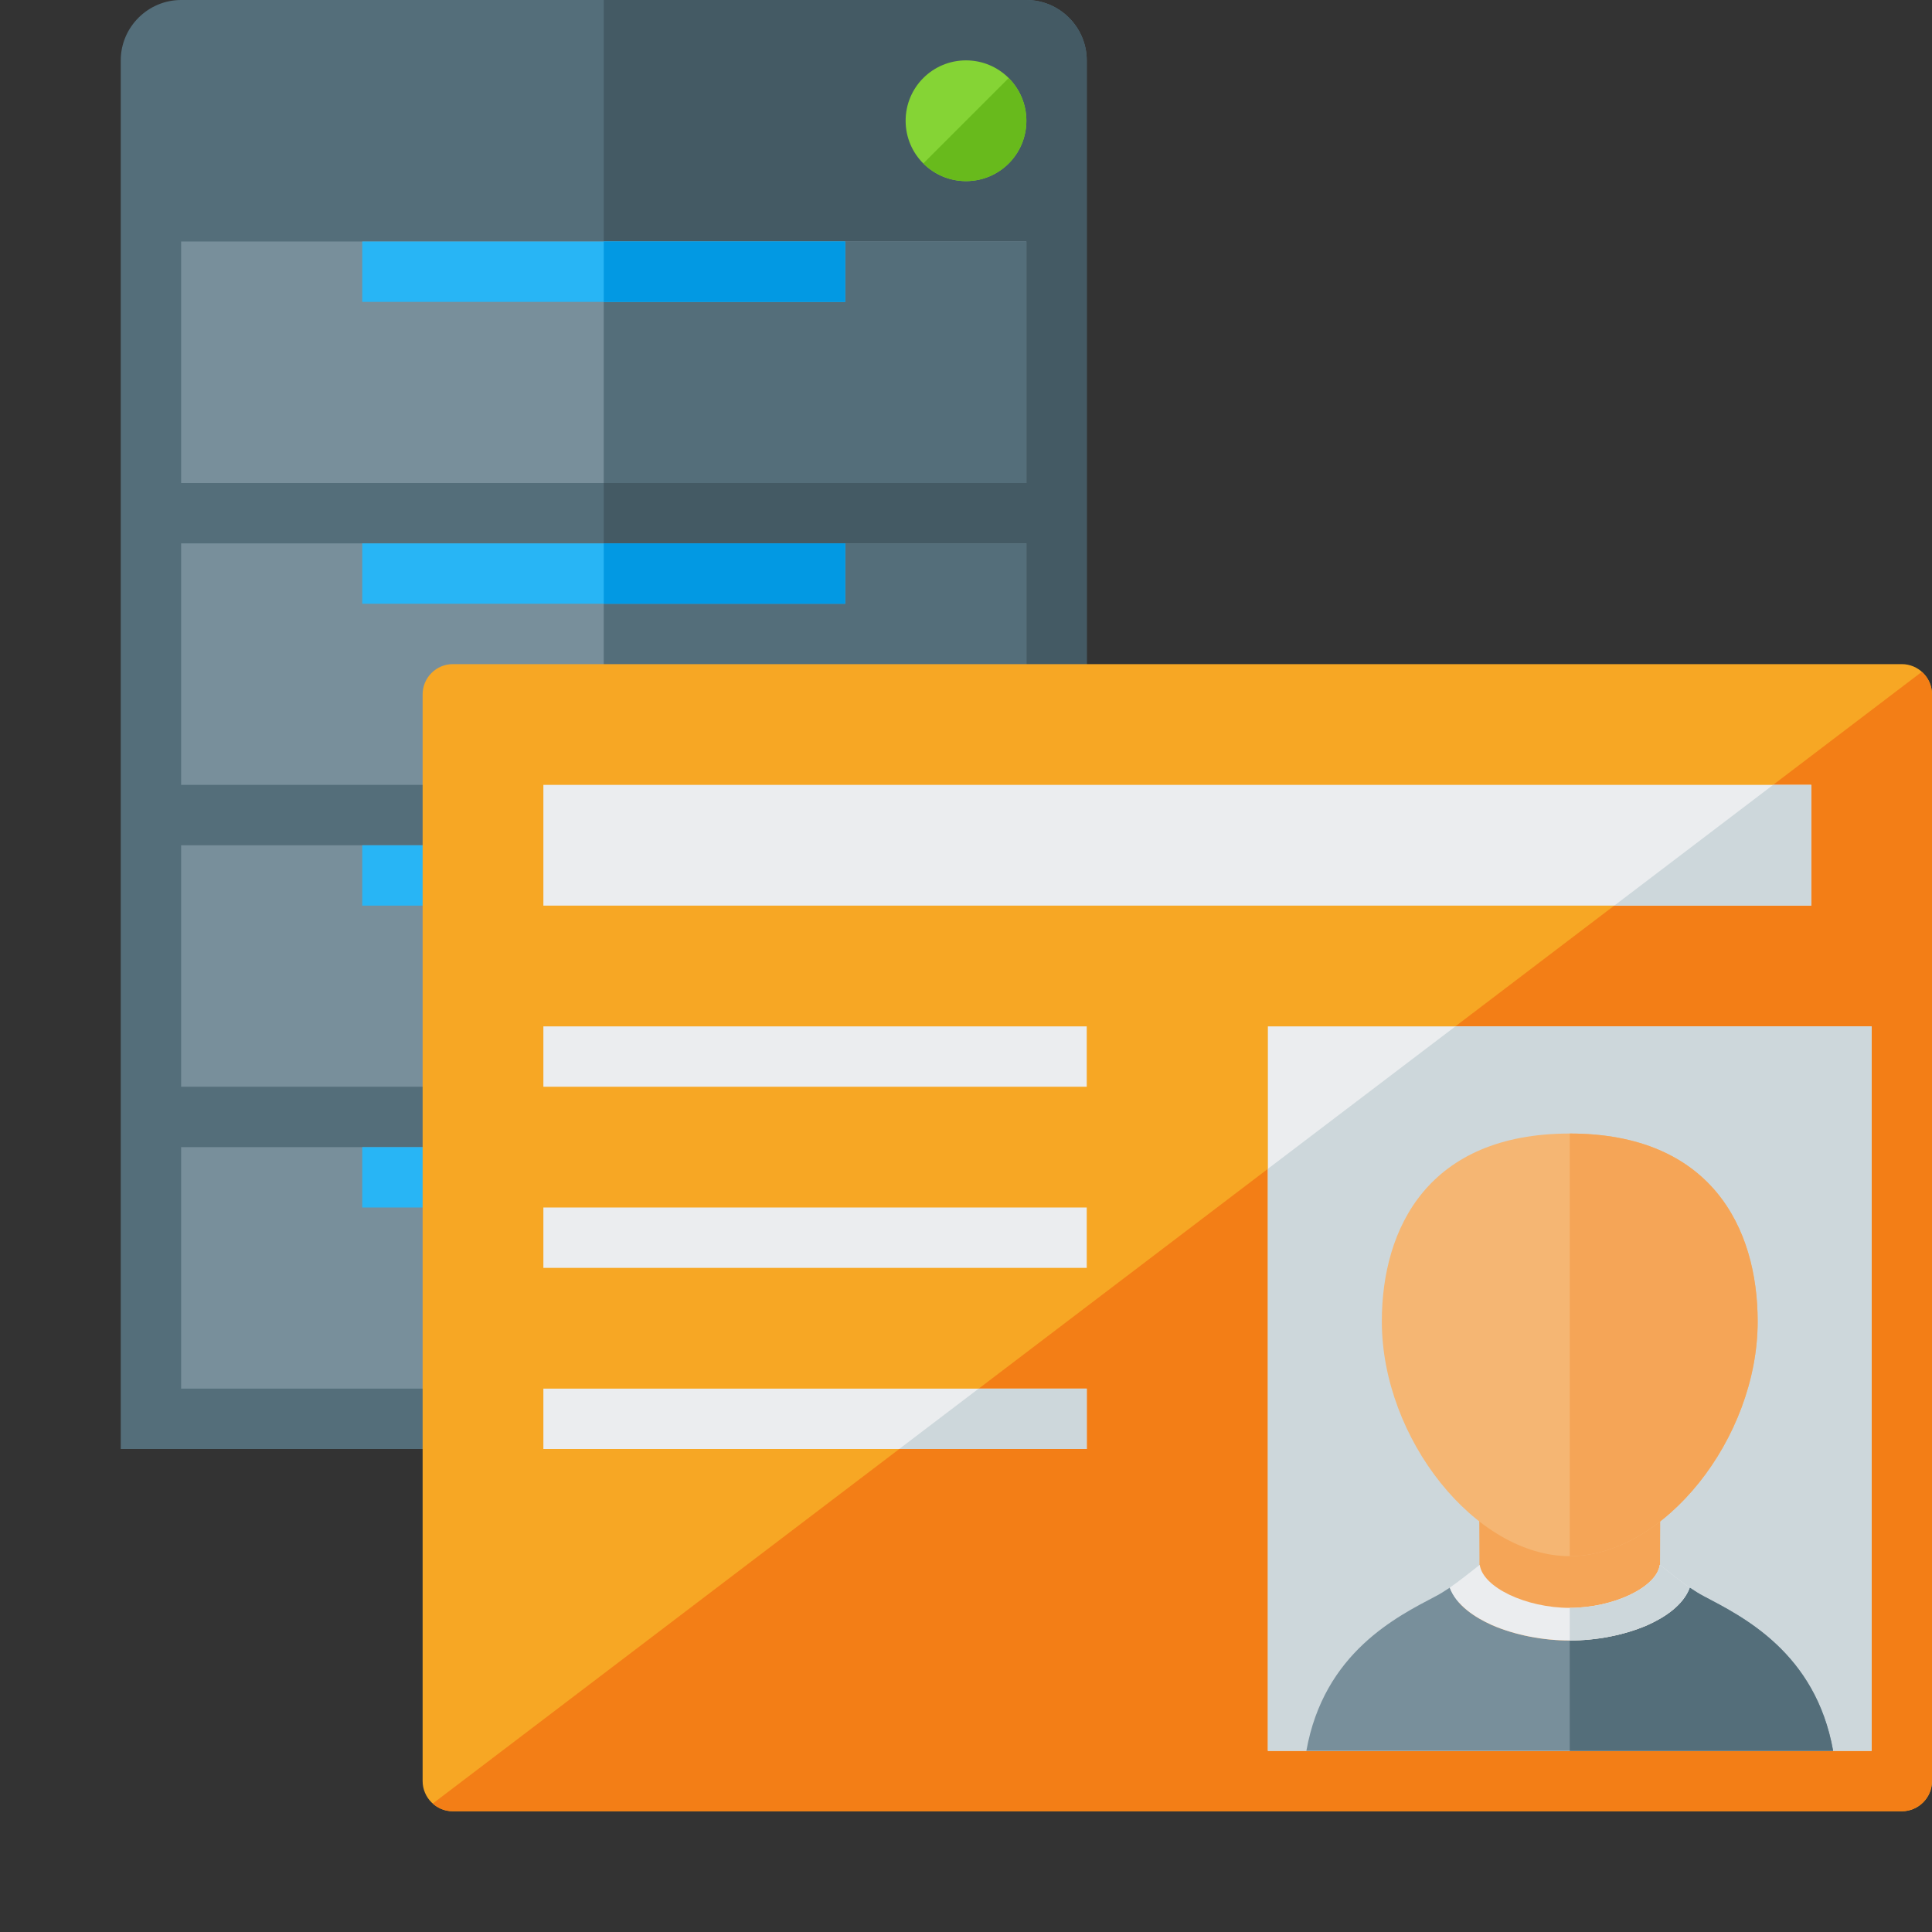 <svg version="1.1" xmlns="http://www.w3.org/2000/svg" xmlns:xlink="http://www.w3.org/1999/xlink" viewBox="0 0 512 512"><rect x="0" y="0" width="512" height="512" fill="#333333" stroke="none"/><g><path d="M48,0l224,0c8.8,0 16,7.2 16,16l0,368l-256,0l0,-368c0,-8.8 7.2,-16 16,-16z" fill="#546e7a" /><path d="M160,0l112,0c8.8,0 16,7.2 16,16l0,368l-128,0z" fill="#445a64" /><path d="M48,64l224,0l0,64l-224,0z M48,144l224,0l0,64l-224,0z M48,224l224,0l0,64l-224,0z M48,304l224,0l0,64l-224,0z" fill="#788f9b" /><path d="M160,64l112,0l0,64l-112,0z M160,144l112,0l0,64l-112,0z M160,224l112,0l0,64l-112,0z M160,304l112,0l0,64l-112,0z" fill="#546e7a" /><path d="M96,64l128,0l0,16l-128,0z M96,144l128,0l0,16l-128,0z M96,224l128,0l0,16l-128,0z M96,304l128,0l0,16l-128,0z" fill="#28b5f5" /><path d="M160,64l64,0l0,16l-64,0z M160,144l64,0l0,16l-64,0z M160,224l64,0l0,16l-64,0z M160,304l64,0l0,16l-64,0z" fill="#0299e3" /><path d="M256,16c8.85,0 16,7.15 16,16c0,8.85 -7.15,16 -16,16c-8.85,0 -16,-7.15 -16,-16c0,-8.85 7.15,-16 16,-16z" fill="#85d435" /><path d="M267.3,20.7c2.9,2.9 4.7,6.9 4.7,11.3c0,8.85 -7.15,16 -16,16c-4.4,0 -8.4,-1.8 -11.3,-4.7z" fill="#68ba1c" /><path d="M120,176l152,0l232,0c4.4,0 8,3.6 8,8l0,288c0,4.4 -3.6,8 -8,8l-384,0c-4.4,0 -8,-3.6 -8,-8l0,-288c0,-4.4 3.6,-8 8,-8z" fill="#f7a724" /><path d="M509.3,178.05c1.65,1.45 2.7,3.6 2.7,5.95l0,288c0,4.4 -3.6,8 -8,8l-384,0c-2.05,0 -3.9,-0.75 -5.3,-2.05z" fill="#f37e16" /><path d="M144,368l144,0l0,16l-144,0z M144,320l144,0l0,16l-144,0z M144,272l144,0l0,16l-144,0z M144,208l336,0l0,32l-336,0z M336,272l160,0l0,192l-160,0z" fill="#ebedef" /><path d="M469.9,208l10.1,0l0,32l-52.2,0z M385.7,272l110.3,0l0,192l-160,0l0,-154.25z M259.35,368l28.65,0l0,16l-49.7,0z" fill="#cdd7db" /><path d="M392.1,419.55l-0.1,-23.45c16,0 32,0 48,0l-0.1,23.45c0,1.2 1.05,1.35 1.65,2.85c2.45,1.85 5,3.65 7.55,5c6.65,3.45 12.7,6.75 18.2,11.95c5.95,5.6 9.9,12.15 12.2,19.65l-127,0c2.3,-7.5 6.25,-14.05 12.2,-19.65c4.5,-4.2 10.4,-8.05 15.9,-10.9c2.1,-1.15 11.5,-7.1 11.5,-8.9z" fill="#f5a557" /><path d="M384.2,420.75c-1.35,0.9 -2.55,1.65 -3.6,2.2c-10.35,5.45 -29.75,14.95 -34.4,41.05l139.6,0c-4.65,-26.1 -24.05,-35.6 -34.4,-41.05c-1.05,-0.55 -2.25,-1.3 -3.6,-2.2c-1.75,4.7 -6.7,7.9 -11.15,9.9c-6.3,2.75 -13.8,4.1 -20.65,4.1c-6.85,0 -14.35,-1.35 -20.65,-4.1c-4.45,-2 -9.4,-5.2 -11.15,-9.9z" fill="#788f9b" /><path d="M447.8,420.75c1.35,0.9 2.55,1.65 3.6,2.2c10.35,5.45 29.75,14.95 34.4,41.05l-69.8,0l0,-29.25l0,0c6.85,0 14.35,-1.35 20.65,-4.1c4.45,-2 9.4,-5.2 11.15,-9.9z" fill="#546e7a" /><path d="M416,434.75c-6.85,0 -14.35,-1.35 -20.65,-4.1c-4.45,-2 -9.4,-5.2 -11.15,-9.9c2.35,-1.65 5.1,-3.8 7.95,-6.05c0.8,5.95 12.25,11.4 23.85,11.4c11.6,0 23.05,-5.45 23.85,-11.4c2.85,2.25 5.6,4.4 7.95,6.05c-1.75,4.7 -6.7,7.9 -11.15,9.9c-6.3,2.75 -13.8,4.1 -20.65,4.1z" fill="#ebedef" /><path d="M447.8,420.75c-1.75,4.7 -6.7,7.9 -11.15,9.9c-6.3,2.75 -13.8,4.1 -20.65,4.1l0,-8.65c11.6,0 23.05,-5.45 23.85,-11.4c2.85,2.25 5.6,4.4 7.95,6.05z" fill="#cdd7db" /><path d="M416,300.4c37.35,0 49.8,24.9 49.8,49.8c0,31.1 -24.9,62.2 -49.8,62.2c-24.9,0 -49.8,-31.1 -49.8,-62.2c0,-24.9 12.45,-49.8 49.8,-49.8z" fill="#f5b673" /><path d="M416,300.4c37.35,0 49.8,24.9 49.8,49.8c0,31.1 -24.9,62.2 -49.8,62.2z" fill="#f5a557" /></g></svg>
